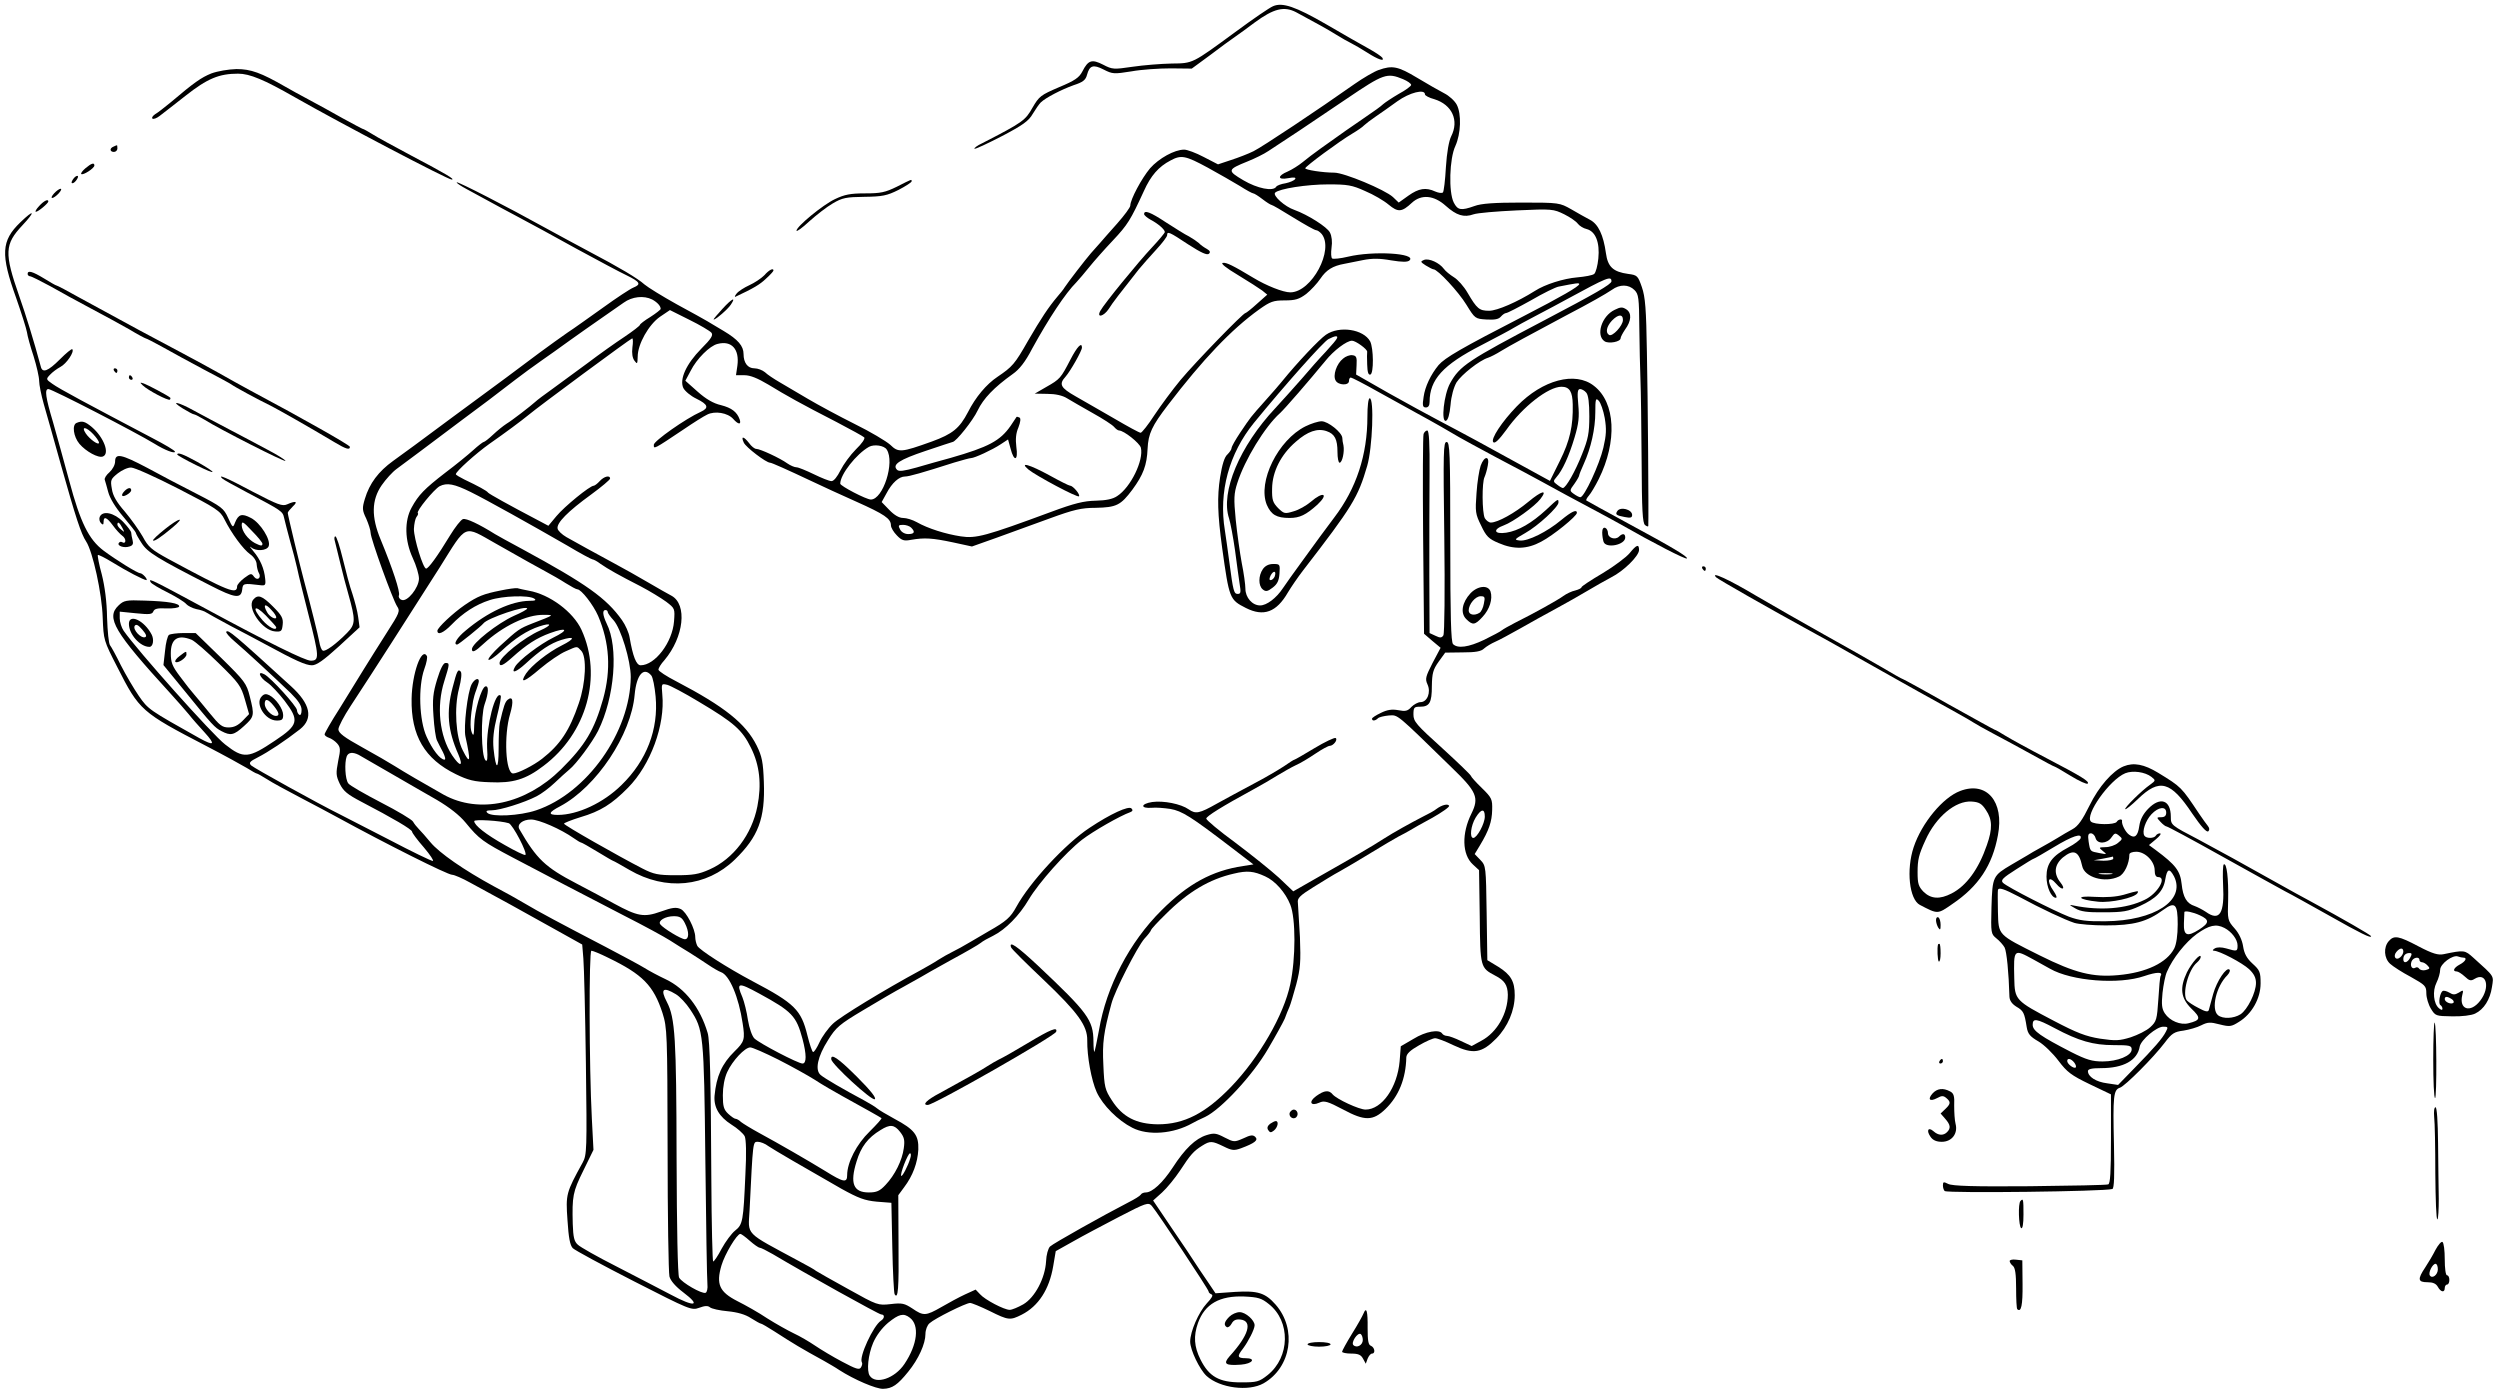 <?xml version="1.0" standalone="no"?>
<!DOCTYPE svg PUBLIC "-//W3C//DTD SVG 20010904//EN"
 "http://www.w3.org/TR/2001/REC-SVG-20010904/DTD/svg10.dtd">
<svg version="1.0" xmlns="http://www.w3.org/2000/svg"
 width="1086pt" height="605pt" viewBox="0 0 1086 605"
 preserveAspectRatio="xMidYMid meet">
<g transform="translate(0,605) scale(0.1,-0.1)"
fill="#000000" stroke="none">
<path d="M5530 6023 c-16 -7 -81 -51 -165 -113 -187 -137 -182 -135 -275 -136
-47 -1 -123 -7 -170 -14 -82 -12 -88 -12 -128 9 -49 25 -65 20 -90 -29 -14
-27 -32 -40 -102 -69 -79 -34 -86 -39 -115 -89 -31 -55 -41 -63 -218 -154 -22
-10 -37 -22 -34 -24 3 -3 56 22 118 54 92 48 118 67 135 97 12 20 28 43 35 50
22 21 90 56 143 75 40 13 52 22 58 45 11 41 27 46 72 23 39 -20 45 -20 121 -8
44 8 121 13 171 13 l91 -1 79 58 c43 33 93 69 109 80 17 12 55 39 85 62 83 61
128 72 180 45 82 -44 140 -76 175 -98 22 -14 51 -30 65 -37 14 -7 45 -25 70
-41 45 -29 76 -40 65 -22 -3 5 -29 23 -58 39 -28 15 -113 64 -187 107 -132 76
-189 96 -230 78z"/>
<path d="M5989 5746 c-20 -7 -68 -35 -105 -61 -157 -111 -402 -274 -439 -292
-22 -11 -66 -28 -97 -38 l-57 -19 -62 32 c-34 18 -72 32 -85 32 -42 0 -110
-38 -148 -81 -37 -44 -86 -136 -86 -162 0 -8 -26 -43 -57 -78 -31 -35 -65 -73
-74 -84 -10 -11 -28 -31 -40 -45 -25 -29 -99 -125 -114 -148 -5 -9 -20 -27
-32 -41 -38 -45 -70 -93 -127 -191 -58 -102 -68 -113 -133 -157 -48 -32 -95
-88 -128 -153 -37 -71 -67 -95 -157 -128 -134 -48 -145 -49 -181 -14 -18 16
-87 57 -154 90 -68 34 -159 83 -203 109 -44 26 -100 59 -124 73 -24 14 -53 33
-63 43 -11 9 -31 17 -46 17 -29 0 -47 24 -47 62 0 35 -24 63 -86 100 -31 18
-63 38 -72 43 -10 6 -69 39 -132 73 -63 35 -126 74 -140 86 -30 27 -109 74
-244 145 -54 29 -138 74 -185 100 -164 91 -382 203 -387 199 -2 -3 18 -16 44
-30 26 -14 67 -36 92 -50 25 -14 83 -45 130 -70 47 -25 162 -87 255 -139 94
-51 191 -103 217 -115 59 -29 64 -39 30 -53 -15 -6 -74 -45 -132 -87 -58 -41
-127 -91 -155 -109 -27 -19 -82 -58 -121 -87 -79 -60 -185 -138 -378 -280 -72
-53 -147 -109 -166 -123 -19 -14 -61 -44 -92 -67 -64 -46 -103 -98 -123 -165
-12 -40 -12 -49 6 -86 10 -23 19 -51 19 -62 0 -25 96 -290 115 -319 14 -20 10
-29 -44 -113 -32 -50 -77 -122 -100 -159 -23 -38 -71 -115 -106 -172 -36 -56
-65 -107 -65 -112 0 -5 8 -11 19 -15 10 -3 26 -14 35 -24 15 -17 16 -26 5 -77
-10 -53 -10 -63 7 -99 16 -32 33 -46 94 -78 136 -71 220 -120 220 -130 0 -5
23 -36 51 -68 28 -33 45 -59 39 -59 -7 0 -92 41 -189 92 -97 50 -194 100 -216
111 -93 46 -371 200 -384 212 -11 11 -7 17 29 35 45 23 119 72 183 122 59 47
46 110 -40 188 -251 229 -271 245 -280 236 -4 -3 13 -23 38 -44 47 -40 165
-149 242 -223 33 -33 47 -54 47 -73 0 -16 -4 -25 -10 -21 -5 3 -10 13 -10 20
0 16 -113 141 -142 156 -32 17 -21 -14 13 -36 17 -11 50 -47 75 -79 65 -86 61
-105 -41 -173 -116 -78 -137 -80 -217 -17 -55 42 -383 410 -441 494 -9 13 -17
38 -17 54 l0 29 70 -7 c59 -6 71 -5 76 8 5 12 19 15 58 13 28 -1 52 3 54 8 4
14 -48 23 -150 26 -80 3 -90 1 -113 -21 -56 -53 -20 -114 225 -382 30 -33 66
-74 80 -91 14 -18 45 -53 69 -79 48 -53 42 -60 -22 -25 -221 124 -223 125
-264 184 -22 32 -57 92 -78 133 -20 41 -42 81 -47 87 -6 7 -11 61 -13 120 -1
70 -10 136 -23 188 -12 43 -19 81 -17 84 3 2 31 -12 62 -31 63 -39 138 -78
149 -78 3 0 1 7 -6 15 -7 8 -16 15 -21 15 -12 0 -104 57 -159 98 -65 49 -101
123 -149 302 -23 85 -55 201 -71 257 -32 107 -37 143 -20 143 16 0 380 -188
462 -238 43 -27 88 -44 88 -34 0 5 -44 31 -98 59 -281 148 -405 214 -435 236
-27 19 -28 20 -10 39 10 11 30 26 45 34 27 14 62 66 52 77 -3 3 -27 -17 -54
-44 -52 -52 -76 -61 -83 -31 -29 108 -65 225 -94 307 -65 186 -63 224 14 306
59 63 52 72 -9 13 -83 -80 -86 -139 -18 -328 23 -66 44 -132 47 -149 2 -16 15
-63 29 -105 13 -42 24 -90 24 -107 0 -16 9 -61 20 -100 11 -38 45 -158 75
-266 64 -227 87 -298 109 -331 29 -44 69 -227 72 -331 4 -98 4 -99 64 -216 95
-187 104 -195 385 -341 77 -40 157 -84 177 -96 21 -13 40 -24 43 -24 3 0 23
-11 45 -25 21 -14 88 -50 147 -81 59 -31 131 -69 158 -84 210 -115 479 -250
499 -250 9 0 44 -15 78 -34 109 -59 239 -130 365 -201 l122 -68 5 -61 c3 -34
8 -239 11 -456 5 -376 4 -397 -14 -430 -72 -131 -74 -137 -66 -250 5 -78 11
-109 23 -122 9 -9 129 -74 266 -144 243 -124 250 -127 283 -115 24 9 38 10 47
2 7 -6 42 -14 77 -17 42 -4 77 -14 101 -30 21 -13 40 -24 44 -24 3 0 29 -15
57 -33 87 -56 115 -73 217 -129 19 -11 49 -28 65 -39 65 -42 161 -83 191 -82
40 1 63 17 109 74 45 55 75 122 75 164 0 18 8 39 18 47 23 21 158 88 176 88 7
0 46 -16 85 -35 82 -41 89 -41 139 -16 73 37 120 110 137 211 l11 65 75 42
c40 23 131 71 200 107 118 61 127 64 142 48 23 -26 247 -363 247 -372 0 -5 6
-10 13 -13 8 -3 1 -16 -21 -39 -35 -38 -72 -122 -72 -166 0 -36 41 -121 71
-149 58 -53 183 -69 248 -32 120 69 146 235 52 342 -45 51 -77 61 -176 55
l-85 -6 -37 55 c-21 31 -45 66 -53 79 -8 13 -52 79 -98 146 l-83 123 39 35
c21 19 56 62 78 95 45 69 59 85 96 108 35 22 43 21 93 -3 36 -18 46 -19 76 -8
59 22 76 35 62 49 -10 10 -21 9 -52 -6 -39 -17 -41 -17 -82 4 -36 19 -46 20
-78 10 -48 -15 -94 -59 -147 -141 -44 -67 -89 -108 -117 -108 -9 0 -19 -4 -22
-10 -3 -5 -27 -20 -53 -33 -105 -54 -328 -179 -341 -192 -8 -8 -16 -36 -17
-64 -4 -73 -48 -157 -99 -187 -23 -13 -49 -24 -59 -24 -24 0 -108 44 -129 68
l-19 20 -46 -21 c-26 -12 -72 -37 -103 -55 -68 -39 -78 -39 -126 -6 -34 22
-44 25 -94 19 -55 -6 -57 -6 -184 65 -71 39 -134 75 -140 79 -5 5 -39 24 -75
43 -239 129 -220 109 -214 221 15 304 14 297 36 297 11 0 32 -8 46 -19 27 -18
147 -88 317 -185 74 -41 101 -51 153 -56 l64 -5 4 -193 c2 -107 7 -199 10
-204 15 -25 19 23 17 220 l-1 210 25 34 c38 50 59 107 62 164 2 63 -16 87
-104 134 -33 18 -67 38 -75 45 -8 7 -33 22 -55 34 -90 48 -174 97 -190 111
-26 21 -14 80 32 152 34 55 49 68 153 130 63 38 142 84 174 101 32 18 66 37
75 42 9 6 68 39 131 74 63 34 122 68 130 75 8 7 33 21 54 31 54 27 114 88 155
158 43 72 159 203 231 259 48 37 165 104 210 120 10 4 12 9 5 16 -12 13 -92
-24 -182 -84 -105 -69 -260 -237 -318 -343 -25 -46 -44 -63 -120 -106 -11 -7
-45 -26 -75 -44 -30 -18 -68 -39 -85 -47 -16 -8 -43 -23 -60 -34 -16 -11 -50
-30 -75 -44 -159 -86 -351 -203 -382 -233 -21 -20 -47 -56 -58 -80 -11 -24
-23 -43 -28 -43 -4 0 -15 33 -25 73 -27 110 -55 138 -237 234 -113 60 -231
136 -241 154 -5 10 -9 27 -9 38 0 36 -39 111 -63 122 -20 9 -37 7 -87 -11 -73
-26 -100 -21 -203 35 -34 19 -108 58 -163 87 -136 71 -173 106 -248 236 -12
21 14 42 51 42 34 0 130 -42 185 -81 14 -10 29 -19 32 -19 3 0 35 -18 71 -40
36 -22 67 -40 69 -40 2 0 34 -18 70 -39 158 -92 334 -75 458 45 102 99 132
178 126 337 -3 86 -8 111 -31 158 -48 96 -139 169 -349 279 -43 22 -78 45 -78
51 0 6 11 25 26 41 85 101 100 242 31 280 -14 7 -59 33 -102 58 -42 25 -107
61 -144 81 -85 46 -167 91 -211 116 -19 11 -37 28 -38 37 -5 24 44 74 146 148
45 33 82 64 82 69 0 16 -26 10 -45 -11 -10 -11 -22 -20 -26 -20 -17 0 -128
-91 -162 -132 l-35 -42 -49 26 c-122 64 -208 112 -213 118 -5 8 -44 29 -103
57 -20 10 -37 20 -37 23 0 12 87 90 146 132 69 48 140 101 168 124 45 38 446
334 452 334 4 0 4 -18 1 -39 -3 -26 0 -46 9 -58 12 -16 13 -15 14 18 0 54 48
139 97 173 l43 29 84 -42 c47 -23 90 -49 96 -56 9 -11 0 -26 -44 -70 -65 -66
-95 -132 -78 -170 7 -14 32 -35 57 -47 51 -25 56 -40 19 -57 -65 -29 -204
-127 -204 -143 0 -20 -3 -22 130 67 41 28 87 57 102 64 33 17 89 8 113 -19 22
-25 36 -26 28 -2 -12 33 -35 50 -81 62 -32 7 -65 26 -101 58 l-54 48 23 43
c26 52 83 109 117 117 61 16 96 -23 86 -95 l-6 -41 37 0 c25 0 57 -13 104 -41
77 -47 141 -83 297 -163 61 -32 114 -61 119 -66 5 -5 -10 -27 -36 -52 -24 -24
-54 -65 -67 -91 -14 -28 -29 -47 -39 -47 -10 0 -44 14 -77 30 -33 16 -67 30
-75 30 -9 0 -27 8 -40 17 -32 23 -118 63 -135 63 -7 0 -21 11 -31 25 -24 31
-37 32 -23 2 9 -20 97 -87 114 -87 7 0 74 -30 180 -80 44 -21 131 -61 194 -89
123 -55 151 -74 151 -103 0 -10 12 -30 26 -44 21 -22 31 -25 62 -19 58 10 91
8 181 -11 l83 -18 107 38 c58 21 162 59 231 84 104 38 137 46 200 46 90 2 108
11 159 79 47 64 63 106 66 178 3 65 19 99 88 189 153 200 276 329 397 416 48
34 61 39 110 39 47 0 63 5 94 28 20 16 48 46 62 67 25 37 53 55 104 64 14 3
50 10 80 16 40 8 73 8 123 -1 49 -8 72 -8 80 0 31 31 -158 42 -267 16 -33 -8
-64 -11 -69 -8 -5 3 -6 24 -3 47 4 25 1 51 -7 66 -12 24 -96 77 -154 98 -42
14 -96 63 -84 75 17 17 137 36 231 36 83 0 103 -3 160 -29 36 -15 82 -42 102
-59 41 -34 57 -33 101 8 41 38 96 33 147 -13 47 -42 79 -52 121 -37 17 6 101
13 188 17 153 7 159 6 206 -17 26 -13 52 -31 59 -41 7 -9 24 -20 38 -23 39
-10 58 -58 51 -128 -3 -31 -11 -61 -18 -67 -7 -6 -40 -12 -74 -15 -59 -5 -139
-30 -184 -59 -76 -48 -164 -86 -198 -86 -43 0 -53 8 -94 78 -16 28 -43 58 -60
68 -16 10 -36 26 -43 36 -19 26 -64 47 -86 39 -17 -7 -16 -9 7 -24 15 -9 30
-17 34 -17 18 0 109 -98 143 -154 37 -60 38 -61 87 -64 36 -2 53 1 63 13 7 8
17 15 22 15 6 0 54 25 108 55 53 31 108 58 121 60 76 15 89 17 89 11 0 -10
-78 -55 -239 -138 -276 -142 -344 -182 -372 -214 -34 -41 -59 -94 -65 -138 -6
-38 -4 -46 10 -46 10 0 16 8 16 24 0 97 58 161 224 246 65 34 128 67 140 75
11 7 57 32 101 55 44 23 104 55 133 71 173 94 192 102 192 77 0 -13 -74 -55
-289 -168 -335 -176 -370 -199 -412 -275 -27 -49 -40 -170 -18 -163 9 3 16 27
20 69 3 39 14 77 26 98 22 34 99 95 137 107 12 4 37 17 56 29 34 21 126 71
280 153 111 58 172 93 202 113 34 25 73 24 98 -1 18 -18 20 -34 21 -162 1 -79
3 -181 5 -228 2 -47 4 -205 5 -352 1 -215 4 -270 15 -279 8 -6 14 -8 14 -3 2
45 -2 569 -6 752 -3 190 -7 242 -22 285 -17 49 -20 52 -59 57 -66 9 -89 31
-97 90 -11 79 -33 126 -69 145 -18 9 -54 30 -82 46 -50 28 -51 29 -215 29
-119 0 -176 -4 -205 -15 -59 -21 -73 -18 -90 15 -23 45 -19 191 7 246 24 53
27 139 6 179 -9 17 -33 39 -55 50 -21 11 -74 41 -117 67 -83 50 -108 55 -167
34z m106 -40 c19 -8 35 -19 35 -25 0 -5 -24 -23 -54 -39 -29 -17 -59 -37 -67
-44 -13 -12 -34 -27 -94 -68 -24 -16 -99 -68 -178 -125 -27 -19 -62 -46 -79
-60 -17 -14 -46 -32 -64 -40 -46 -19 -45 -38 2 -29 26 5 35 3 30 -4 -4 -6 -22
-14 -41 -18 -20 -3 -38 -10 -41 -15 -13 -22 -82 -8 -143 28 -71 42 -70 46 19
82 30 12 71 32 90 45 19 13 80 53 135 89 55 37 147 99 205 138 161 109 175
114 245 85z m95 -66 c0 -5 18 -15 41 -21 77 -24 108 -92 73 -161 -10 -20 -19
-71 -23 -134 -3 -56 -9 -106 -13 -110 -5 -4 -19 -2 -33 4 -41 19 -72 14 -117
-18 l-42 -30 -25 24 c-35 32 -212 106 -255 106 -49 0 -126 12 -126 19 0 8 149
118 205 151 22 13 45 29 50 35 6 6 28 23 50 38 22 15 65 45 95 67 53 38 120
55 120 30z m-944 -318 c49 -27 112 -63 140 -80 28 -18 54 -32 58 -32 4 0 22
-11 40 -25 18 -14 36 -25 39 -25 4 0 47 -25 95 -55 49 -30 93 -55 99 -55 6 0
16 -7 24 -16 56 -68 -43 -254 -136 -254 -31 0 -104 29 -160 63 -88 53 -118 68
-133 65 -11 -2 14 -22 66 -53 46 -28 93 -58 105 -67 l22 -18 -45 -40 c-24 -22
-47 -40 -50 -40 -10 0 -215 -211 -282 -291 -34 -41 -85 -110 -113 -152 -27
-42 -55 -77 -60 -77 -6 0 -57 28 -115 62 -58 33 -133 77 -167 96 -67 38 -74
53 -44 86 21 24 71 112 71 126 0 26 -21 4 -50 -52 -42 -81 -45 -85 -105 -119
l-50 -29 55 -1 c35 0 66 -7 85 -19 17 -10 66 -39 111 -64 45 -25 87 -52 94
-61 7 -8 16 -15 21 -15 21 0 90 -55 95 -75 13 -54 -44 -172 -103 -210 -19 -13
-48 -19 -93 -20 -51 -1 -93 -11 -195 -49 -284 -105 -325 -116 -391 -106 -66
10 -143 34 -192 62 -18 10 -44 18 -59 18 -17 0 -38 12 -60 35 l-33 34 21 38
c24 46 55 73 80 73 18 0 74 16 215 61 34 10 66 19 72 19 15 0 93 36 129 60
l32 21 11 -40 c15 -59 34 -53 25 8 -4 33 -2 59 9 84 9 24 11 39 5 43 -6 3 -11
4 -13 3 -1 -2 -13 -20 -26 -39 -45 -65 -96 -92 -260 -139 -41 -11 -108 -30
-149 -42 -54 -15 -76 -18 -84 -10 -23 23 10 44 123 82 63 21 116 39 118 39 15
1 89 94 109 137 25 52 71 100 152 158 29 20 55 53 85 111 72 131 144 240 192
288 11 12 36 41 56 66 20 25 66 77 102 115 65 69 77 89 135 215 30 67 64 106
116 133 46 25 65 21 161 -31z m-2413 -573 c22 -12 37 -28 37 -41 0 -3 -20 -19
-45 -35 -25 -15 -45 -31 -45 -34 0 -4 -30 -27 -67 -52 -38 -25 -110 -76 -160
-114 -51 -37 -120 -88 -154 -113 -34 -24 -67 -49 -73 -55 -21 -19 -101 -81
-126 -96 -14 -9 -40 -30 -59 -48 -18 -17 -36 -31 -40 -31 -3 0 -24 -16 -46
-36 -22 -20 -76 -64 -120 -97 -92 -71 -117 -97 -147 -152 -32 -58 -30 -143 5
-219 15 -32 27 -72 27 -90 -1 -40 -51 -102 -75 -92 -10 3 -15 13 -12 20 6 15
-27 115 -79 241 -42 100 -40 173 4 237 18 26 47 58 65 71 29 21 149 111 286
214 31 23 82 61 114 85 32 24 83 63 115 88 31 24 82 61 112 82 30 21 87 61
125 89 39 28 99 70 135 95 36 25 80 56 99 69 37 27 88 32 124 14z m1019 -652
c36 -55 -16 -217 -69 -217 -20 0 -133 59 -133 69 0 40 70 129 125 160 22 12
66 6 77 -12z m-1806 -185 c65 -32 264 -143 420 -233 55 -33 104 -59 108 -59 4
0 20 -8 34 -19 33 -23 81 -50 175 -98 40 -21 89 -51 111 -67 38 -29 38 -30 34
-85 -7 -92 -83 -191 -145 -191 -19 0 -34 39 -48 121 -3 20 -18 54 -33 75 -68
96 -156 158 -432 308 -58 31 -112 61 -120 66 -67 42 -125 70 -139 65 -9 -3
-34 -35 -56 -71 -55 -91 -94 -144 -104 -144 -13 0 -53 130 -53 172 1 22 6 45
11 52 6 7 9 15 6 17 -8 8 70 103 95 117 32 16 63 10 136 -26z m1912 -154 c19
-19 14 -28 -13 -28 -14 0 -29 8 -35 20 -9 17 -8 20 13 20 12 0 28 -5 35 -12z
m-1803 -70 c127 -72 166 -94 216 -121 24 -13 63 -35 86 -50 24 -15 46 -27 51
-27 17 0 69 -67 90 -115 50 -117 57 -234 22 -361 -38 -135 -78 -202 -183 -306
-154 -152 -356 -195 -510 -110 -92 52 -171 98 -212 124 -22 14 -86 51 -142 82
-78 43 -103 62 -103 78 0 11 24 57 53 101 109 166 243 376 387 602 121 193
101 184 245 103z m485 -297 c0 -4 11 -20 25 -35 32 -35 75 -176 75 -247 -2
-239 -190 -505 -411 -579 -71 -24 -193 -30 -212 -11 -8 8 -3 11 19 11 35 0
141 33 195 61 20 10 55 36 78 58 23 22 52 48 64 58 30 24 99 117 125 168 72
145 90 363 37 467 -17 36 -19 58 -5 58 6 0 10 -4 10 -9z m189 -275 c7 -8 15
-49 19 -92 13 -142 -39 -278 -148 -384 -79 -78 -191 -130 -277 -130 -44 0 -41
11 11 38 157 84 308 310 323 485 8 86 39 122 72 83z m206 -114 c155 -92 189
-123 227 -200 38 -76 47 -159 28 -255 -24 -122 -104 -228 -208 -274 -47 -21
-72 -25 -146 -25 -77 0 -96 4 -145 29 -103 53 -341 188 -341 195 0 3 32 16 71
28 88 26 137 57 207 128 98 99 162 273 149 405 -4 48 -4 48 22 42 14 -4 75
-36 136 -73z m-1477 -231 c9 -5 71 -41 137 -79 66 -38 157 -91 203 -117 54
-32 98 -66 125 -99 58 -71 75 -83 206 -152 64 -33 163 -86 221 -116 58 -30
175 -91 260 -135 85 -43 175 -92 200 -108 25 -16 63 -40 85 -53 22 -14 58 -37
80 -52 22 -15 48 -30 57 -33 37 -13 77 -108 94 -222 11 -70 8 -80 -35 -122
-55 -54 -79 -108 -87 -193 -4 -50 20 -91 73 -125 26 -16 52 -39 58 -51 6 -13
8 -73 3 -165 -9 -204 -11 -218 -45 -245 -15 -12 -41 -47 -58 -78 -16 -31 -33
-56 -37 -56 -3 0 -7 161 -8 358 -2 422 -6 604 -16 635 -33 111 -98 193 -182
233 -32 15 -73 37 -92 49 -19 12 -96 53 -170 92 -196 102 -288 151 -350 188
-30 18 -91 52 -135 75 -129 70 -237 145 -275 191 -19 23 -42 49 -51 58 -9 9
-20 23 -25 32 -5 9 -67 46 -139 83 -71 37 -136 74 -142 83 -14 18 -17 90 -7
117 7 18 26 20 52 7z m652 -297 c17 -5 83 -131 72 -138 -4 -2 -44 17 -89 43
-82 46 -133 86 -133 104 0 9 114 2 150 -9z m765 -434 c19 -37 19 -70 0 -70
-16 0 -95 48 -107 65 -11 15 22 35 59 35 26 0 36 -6 48 -30z m-334 -150 c151
-73 198 -121 237 -241 20 -64 21 -84 22 -590 0 -288 4 -537 8 -554 5 -19 27
-44 60 -69 80 -60 50 -66 -54 -10 -49 26 -156 81 -237 123 -81 41 -157 84
-167 94 -16 14 -20 33 -22 90 -3 121 0 139 46 232 l44 90 -7 135 c-12 228 -13
730 -2 730 6 0 38 -13 72 -30z m657 -156 c143 -78 161 -97 188 -197 18 -68 18
-107 0 -107 -19 0 -186 87 -209 109 -10 10 -22 44 -28 80 -5 35 -16 79 -24 99
-28 65 -19 66 73 16z m-362 -3 c17 -10 45 -40 62 -66 58 -88 60 -103 66 -655
3 -278 7 -520 9 -539 2 -18 -2 -35 -8 -37 -16 -6 -103 44 -115 66 -6 12 -10
213 -11 521 -1 518 -6 607 -42 676 -30 57 -17 68 39 34z m445 -284 c57 -29
129 -69 159 -88 30 -20 84 -51 120 -71 89 -49 164 -91 169 -95 3 -2 -21 -28
-51 -58 -57 -55 -98 -135 -98 -190 0 -34 -15 -32 -95 18 -77 47 -198 117 -290
167 -33 18 -67 39 -76 46 -8 8 -19 14 -24 14 -5 0 -19 10 -32 22 -19 18 -23
32 -23 80 0 37 7 75 19 101 23 50 77 107 100 107 10 0 64 -24 122 -53z m529
-314 c18 -23 21 -36 16 -71 -7 -53 -39 -117 -79 -159 -25 -27 -39 -33 -73 -33
-67 0 -83 39 -53 135 19 63 49 103 104 136 41 26 60 24 85 -8z m44 -115 c-9
-32 -35 -81 -39 -76 -7 6 29 98 38 98 5 0 5 -10 1 -22z m-697 -358 c18 -16 38
-30 43 -30 5 0 31 -13 57 -28 141 -84 461 -262 471 -262 16 0 15 -17 -1 -27
-33 -21 -97 -159 -83 -181 3 -4 1 -14 -4 -22 -7 -12 -22 -7 -82 25 -40 21 -93
53 -118 70 -25 17 -66 41 -92 53 -25 12 -77 41 -115 65 -37 25 -96 58 -130 75
-78 40 -93 73 -69 155 14 48 67 137 82 137 4 0 22 -13 41 -30z m2255 -275 c95
-75 92 -230 -5 -308 -38 -30 -47 -32 -117 -32 -94 0 -138 25 -175 99 -28 56
-31 102 -11 159 30 83 94 119 201 115 60 -3 75 -7 107 -33z m-1560 -59 c43
-32 34 -116 -23 -201 -42 -63 -125 -91 -151 -51 -14 21 -7 91 15 143 14 32 38
64 65 87 47 38 67 43 94 22z"/>
<path d="M4970 5120 c0 -5 13 -16 29 -25 31 -16 61 -42 61 -53 0 -4 -25 -34
-55 -66 -62 -66 -208 -245 -225 -276 -18 -33 15 -25 37 9 16 26 48 67 130 171
16 19 49 57 76 86 26 28 47 56 47 62 0 19 9 15 92 -40 56 -36 82 -48 90 -40 7
7 4 13 -10 21 -11 6 -27 17 -34 25 -8 7 -27 20 -43 29 -17 8 -61 36 -100 61
-68 45 -95 55 -95 36z"/>
<path d="M4468 4010 c33 -27 213 -123 219 -116 7 7 -26 46 -38 46 -5 0 -45 20
-90 45 -86 47 -134 61 -91 25z"/>
<path d="M2175 3485 c-75 -15 -100 -25 -156 -63 -51 -35 -119 -99 -119 -112 0
-21 27 -9 61 26 49 51 106 88 166 107 57 19 169 22 193 7 11 -7 6 -10 -20 -10
-78 -1 -182 -49 -277 -129 -37 -30 -56 -61 -37 -61 6 0 105 80 114 92 17 23
190 81 190 64 0 -3 -26 -18 -57 -31 -71 -32 -183 -120 -183 -145 0 -17 14 -11
50 23 84 77 188 128 263 126 46 0 46 0 -50 -37 -58 -23 -62 -26 -142 -99 -30
-28 -53 -55 -49 -59 4 -4 29 13 56 38 58 55 113 90 165 107 55 18 57 6 3 -18
-69 -30 -176 -116 -176 -141 0 -18 16 -11 56 25 61 55 106 84 164 105 74 27
83 14 13 -20 -57 -28 -150 -98 -166 -127 -18 -31 4 -24 45 13 66 61 109 89
156 104 61 19 62 6 2 -24 -60 -30 -131 -87 -155 -122 -29 -45 -8 -38 61 21 38
32 88 66 112 76 52 23 47 23 66 3 26 -25 21 -141 -10 -230 -40 -118 -81 -179
-159 -240 -37 -29 -106 -64 -126 -64 -33 0 -41 165 -13 259 16 55 12 80 -11
61 -11 -10 -17 -26 -34 -100 -3 -14 -5 -64 -5 -113 0 -95 -12 -95 -22 0 -4 42
0 81 15 142 12 46 19 87 16 89 -23 24 -63 -133 -59 -227 3 -47 1 -62 -7 -54
-19 19 -21 194 -4 243 18 51 19 83 3 78 -17 -6 -47 -107 -48 -168 -1 -45 -3
-51 -11 -31 -8 20 -6 65 6 136 2 11 8 33 14 48 6 16 11 33 11 38 0 17 -19 9
-31 -13 -18 -33 -36 -188 -27 -228 24 -109 21 -125 -12 -59 -30 58 -38 185
-16 268 10 39 13 68 7 74 -12 12 -16 3 -35 -70 -28 -106 -21 -186 25 -290 23
-54 8 -56 -27 -4 -55 84 -69 212 -34 322 24 77 24 79 5 79 -9 0 -22 -25 -36
-71 -18 -59 -21 -87 -16 -159 3 -49 10 -96 15 -106 5 -11 17 -34 26 -51 9 -18
13 -33 7 -33 -19 0 -53 44 -78 100 -32 70 -37 217 -10 293 10 27 15 53 11 58
-23 38 -64 -77 -66 -186 -3 -161 57 -262 192 -328 53 -26 80 -33 147 -35 101
-5 157 12 234 71 188 141 257 390 165 591 -36 78 -138 154 -229 170 -21 4 -44
9 -50 11 -7 1 -39 -3 -72 -10z"/>
<path d="M5340 330 c-22 -22 -25 -36 -11 -45 6 -3 15 4 21 15 8 15 19 20 38
18 55 -6 37 -68 -47 -160 -29 -33 -18 -41 50 -36 50 4 67 28 20 28 -36 0 -38
8 -12 41 24 32 51 85 51 102 0 22 -39 57 -65 57 -14 0 -34 -9 -45 -20z"/>
<path d="M918 5731 c-44 -18 -73 -38 -177 -126 -27 -22 -56 -45 -67 -51 -10
-7 -16 -15 -12 -19 4 -4 18 1 31 11 14 11 65 50 113 88 95 75 146 96 228 96
51 0 113 -26 246 -102 198 -113 665 -358 682 -358 17 0 -22 23 -177 105 -71
38 -147 79 -167 92 -21 13 -39 23 -42 23 -2 0 -41 21 -87 46 -46 26 -113 63
-149 82 -36 19 -81 44 -100 55 -106 61 -150 77 -213 77 -35 -1 -82 -9 -109
-19z"/>
<path d="M493 5413 c-18 -7 -16 -23 2 -23 8 0 15 7 15 15 0 8 -1 15 -2 14 -2
0 -9 -3 -15 -6z"/>
<path d="M371 5319 c-13 -11 -21 -22 -18 -25 7 -7 57 25 57 37 0 14 -13 10
-39 -12z"/>
<path d="M320 5275 c-7 -9 -11 -18 -8 -20 3 -3 11 1 18 10 7 9 11 18 8 20 -3
3 -11 -1 -18 -10z"/>
<path d="M3896 5239 c-51 -25 -71 -29 -138 -29 -64 0 -89 -5 -131 -25 -53 -25
-167 -119 -167 -137 0 -6 25 12 55 40 30 27 76 63 102 78 42 25 59 28 138 29
78 1 98 5 148 30 31 16 57 33 57 37 0 10 5 12 -64 -23z"/>
<path d="M235 5210 c-10 -11 -14 -20 -8 -20 5 0 18 9 28 20 10 11 14 20 8 20
-5 0 -18 -9 -28 -20z"/>
<path d="M170 5155 c-13 -14 -19 -25 -14 -25 10 0 54 37 54 45 0 12 -19 3 -40
-20z"/>
<path d="M3320 4854 c-14 -14 -43 -33 -65 -43 -22 -10 -47 -26 -55 -36 -8 -10
-10 -16 -5 -14 79 37 106 53 133 79 18 16 32 32 32 35 0 12 -19 3 -40 -21z"/>
<path d="M120 4860 c0 -5 5 -10 10 -10 6 0 45 -20 88 -43 42 -24 122 -68 177
-97 55 -29 130 -70 167 -91 36 -22 69 -39 71 -39 3 0 36 -17 74 -38 37 -21
118 -65 178 -97 61 -32 115 -61 120 -65 13 -10 118 -67 170 -92 37 -19 166
-92 278 -159 50 -30 67 -35 67 -20 0 7 -197 119 -435 246 -38 21 -99 54 -135
75 -36 20 -114 63 -175 95 -132 70 -181 96 -428 231 -53 30 -99 54 -102 54 -3
0 -27 14 -53 30 -51 31 -72 37 -72 20z"/>
<path d="M3138 4708 c-21 -23 -38 -43 -38 -45 0 -9 62 43 75 64 24 36 4 26
-37 -19z"/>
<path d="M7014 4704 c-57 -27 -83 -112 -43 -137 18 -11 69 -2 69 14 0 5 9 22
19 37 28 38 30 72 6 88 -17 11 -25 11 -51 -2z m36 -44 c0 -25 -46 -74 -60 -65
-17 10 -11 37 12 62 27 28 48 30 48 3z"/>
<path d="M5760 4596 c-29 -20 -123 -119 -192 -204 -10 -12 -42 -50 -73 -84
-65 -73 -60 -67 -108 -138 -20 -30 -37 -60 -37 -66 0 -6 -8 -18 -18 -28 -13
-11 -23 -44 -32 -100 -13 -84 -11 -160 9 -306 31 -221 32 -225 103 -261 77
-39 133 -19 183 68 15 25 44 67 64 93 217 281 240 319 280 456 23 78 31 294
11 294 -6 0 -10 -33 -10 -80 0 -166 -48 -312 -144 -438 -22 -30 -50 -67 -61
-82 -11 -15 -47 -65 -80 -110 -33 -45 -70 -97 -82 -115 -29 -44 -71 -75 -99
-75 -34 0 -64 34 -64 73 0 17 -7 68 -16 112 -8 44 -20 128 -26 187 -9 92 -8
114 7 160 32 101 120 245 185 303 21 19 124 138 198 228 35 44 92 87 115 87
16 0 67 -37 66 -48 -1 -4 -1 -29 0 -55 1 -34 5 -47 14 -44 15 5 14 114 -1 144
-29 53 -134 69 -192 29z m48 -15 c-1 -5 -23 -31 -48 -58 -25 -26 -72 -79 -105
-118 -33 -38 -85 -95 -115 -128 -155 -165 -239 -365 -201 -479 6 -19 18 -82
26 -139 7 -57 17 -123 20 -146 6 -35 5 -43 -8 -43 -17 0 -20 11 -37 140 -6 47
-15 108 -19 135 -28 168 18 335 126 468 134 164 303 354 324 364 29 15 42 16
37 4z"/>
<path d="M5834 4492 c-28 -22 -45 -73 -32 -95 11 -21 58 -23 58 -2 0 8 3 15 8
15 4 0 57 -27 117 -61 61 -34 137 -76 170 -94 63 -34 159 -89 185 -105 8 -5
80 -44 160 -87 80 -42 168 -89 195 -104 83 -46 136 -74 220 -119 44 -23 98
-53 120 -65 149 -85 287 -156 293 -151 6 7 -64 49 -257 153 -97 53 -178 97
-180 99 -2 2 3 12 11 21 9 10 28 42 43 72 81 163 73 333 -21 405 -81 64 -223
26 -334 -88 -66 -68 -116 -144 -103 -157 7 -7 25 11 56 53 71 101 183 188 240
188 35 0 48 -21 49 -77 2 -92 -12 -157 -56 -245 l-43 -87 -124 68 c-139 77
-259 142 -364 197 -38 20 -134 72 -212 116 l-142 81 2 41 c2 34 -1 41 -18 43
-11 2 -30 -5 -41 -15z m1057 -148 c9 -11 13 -45 13 -102 0 -74 -5 -99 -32
-166 -29 -74 -70 -146 -83 -146 -3 0 -14 6 -24 14 -18 13 -19 16 -4 33 26 29
55 92 79 173 18 60 21 89 16 143 -5 53 -3 67 8 67 7 0 20 -7 27 -16z m80 -110
c8 -48 7 -73 -6 -129 -17 -73 -83 -215 -100 -215 -5 0 -18 7 -29 15 -18 13
-18 15 3 43 12 17 21 33 21 37 0 3 9 26 20 50 31 68 50 153 50 224 0 58 2 64
15 50 8 -8 20 -42 26 -75z"/>
<path d="M495 4440 c3 -5 8 -10 11 -10 2 0 4 5 4 10 0 6 -5 10 -11 10 -5 0 -7
-4 -4 -10z"/>
<path d="M560 4410 c0 -5 5 -10 11 -10 5 0 7 5 4 10 -3 6 -8 10 -11 10 -2 0
-4 -4 -4 -10z"/>
<path d="M620 4376 c23 -22 111 -68 118 -62 3 3 3 7 1 9 -12 10 -97 55 -114
61 -18 6 -18 5 -5 -8z"/>
<path d="M795 4275 c22 -13 43 -25 48 -25 4 0 24 -11 45 -23 63 -40 352 -187
352 -179 0 4 -35 26 -77 48 -43 23 -118 63 -168 89 -49 26 -118 62 -152 81
-70 39 -108 46 -48 9z"/>
<path d="M333 4213 c-21 -8 -14 -60 12 -91 28 -33 82 -63 102 -55 31 12 4 83
-47 127 -31 26 -43 29 -67 19z m72 -49 c14 -15 25 -31 25 -37 0 -14 -41 15
-58 41 -21 32 3 28 33 -4z"/>
<path d="M5671 4198 c-119 -59 -209 -241 -168 -341 19 -43 42 -57 99 -57 44 0
71 13 121 58 51 48 25 59 -29 12 -19 -16 -52 -35 -74 -41 -39 -12 -42 -11 -68
14 -23 24 -27 35 -26 85 1 73 38 147 103 203 51 45 94 60 134 46 35 -12 47
-35 47 -91 0 -25 4 -46 9 -46 12 0 22 48 17 75 -3 11 -5 26 -5 33 -2 24 -62
72 -90 72 -14 0 -46 -10 -70 -22z"/>
<path d="M6184 4165 c-3 -8 -4 -207 -2 -441 l4 -427 36 -31 36 -30 -35 -66
c-30 -59 -33 -69 -22 -93 16 -34 -1 -77 -30 -77 -11 0 -29 -10 -40 -21 -16
-18 -26 -20 -57 -14 -27 5 -48 2 -76 -12 -21 -10 -38 -21 -38 -25 0 -11 14
-10 26 2 5 5 26 10 47 12 41 2 27 14 274 -227 108 -104 119 -130 85 -199 -43
-86 -41 -178 6 -221 l27 -25 3 -202 c2 -221 3 -222 67 -256 41 -21 54 -41 55
-83 0 -81 -47 -164 -115 -200 l-42 -23 -47 22 c-25 12 -52 22 -60 22 -8 0 -18
5 -21 10 -12 20 -72 10 -125 -23 l-55 -32 -5 -65 c-10 -114 -77 -210 -148
-210 -28 0 -125 45 -143 66 -16 20 -36 18 -71 -7 -35 -25 -25 -46 13 -29 21
10 36 6 104 -30 93 -50 129 -50 183 2 58 56 89 132 91 225 1 15 16 30 55 52
29 17 61 31 70 31 10 0 46 -14 81 -31 85 -40 122 -34 185 30 50 51 80 122 80
188 0 60 -17 89 -71 123 l-48 29 -3 205 c-3 201 -3 205 -27 230 l-25 26 23 38
c39 65 52 103 53 154 1 46 -1 52 -45 95 -26 25 -47 49 -47 52 0 4 -56 58 -125
121 -113 102 -125 116 -125 146 0 31 3 34 28 34 42 0 52 17 52 90 1 55 5 71
29 105 l29 40 75 1 c56 0 81 4 94 17 10 9 32 22 48 29 17 7 66 34 109 58 43
25 113 63 155 86 42 23 103 57 136 77 33 20 80 46 104 59 54 27 121 93 121
119 0 27 -11 23 -41 -14 -14 -17 -67 -57 -117 -87 -51 -30 -92 -57 -92 -61 0
-4 -12 -10 -27 -14 -15 -3 -38 -14 -52 -24 -26 -19 -125 -74 -211 -117 -25
-13 -50 -27 -56 -32 -5 -5 -40 -23 -76 -41 -69 -33 -116 -39 -136 -19 -9 9
-12 122 -12 445 0 389 -2 433 -16 433 -14 0 -15 -40 -10 -413 3 -231 1 -419
-4 -427 -7 -11 -14 -12 -34 -2 l-26 12 -1 252 c0 139 0 337 1 441 1 129 -2
187 -10 187 -6 0 -13 -7 -16 -15z m266 -1662 c0 -31 -34 -93 -50 -93 -17 0
-11 53 10 88 24 39 40 41 40 5z"/>
<path d="M770 4075 c0 -2 36 -23 81 -45 94 -47 97 -38 5 14 -60 33 -86 43 -86
31z"/>
<path d="M500 4045 c0 -14 -11 -34 -24 -46 -14 -12 -23 -26 -21 -33 2 -6 9
-30 15 -53 7 -27 31 -67 65 -107 30 -36 55 -67 55 -70 0 -4 11 -24 25 -45 25
-40 67 -66 300 -185 105 -54 132 -58 137 -18 3 28 5 29 78 20 22 -3 25 0 22
27 -4 45 -22 86 -51 120 -14 17 -19 24 -11 18 21 -19 69 -16 77 4 11 27 -36
102 -77 123 -40 21 -54 16 -69 -20 -9 -24 -10 -24 -30 20 -19 42 -28 49 -137
105 -65 33 -162 84 -215 113 -112 59 -139 65 -139 27z m275 -118 c165 -85 182
-96 200 -133 30 -60 81 -130 112 -152 16 -11 28 -30 28 -44 1 -13 5 -29 9 -36
13 -21 -5 -37 -20 -18 -12 17 -14 16 -43 -5 -17 -13 -31 -29 -31 -36 0 -37
-36 -23 -299 119 -73 40 -87 52 -111 97 -16 28 -51 77 -78 109 -35 40 -52 69
-56 98 -7 39 -5 43 26 68 18 14 44 26 58 25 14 0 106 -41 205 -92z m365 -239
c0 -11 -7 -10 -33 3 -31 17 -56 51 -57 77 0 20 6 17 45 -25 25 -25 45 -50 45
-55z"/>
<path d="M542 3918 c-19 -19 -14 -30 8 -18 11 6 20 15 20 20 0 14 -14 12 -28
-2z"/>
<path d="M717 3752 c-31 -25 -55 -47 -52 -50 5 -5 35 15 85 57 57 48 30 43
-33 -7z"/>
<path d="M6432 4027 c-6 -17 -15 -71 -18 -119 -6 -81 -5 -91 20 -141 22 -47
33 -58 76 -76 67 -29 124 -27 185 6 52 27 155 111 155 125 0 17 -23 6 -68 -31
-61 -51 -145 -93 -180 -89 -26 3 -24 5 23 32 57 32 145 114 145 133 0 18 -1
18 -54 -32 -62 -57 -120 -91 -173 -99 -53 -8 -60 14 -10 32 39 14 135 83 159
115 32 42 6 36 -53 -13 -59 -49 -133 -90 -163 -90 -8 0 -20 9 -26 19 -12 24
-13 156 -1 179 4 9 11 32 14 50 9 43 -15 43 -31 -1z"/>
<path d="M966 3971 c5 -5 54 -32 109 -61 148 -78 153 -81 159 -109 3 -14 15
-60 26 -101 12 -41 25 -93 30 -115 8 -38 30 -127 50 -205 47 -183 48 -200 10
-200 -25 0 -185 79 -455 225 -243 131 -253 136 -240 115 4 -6 37 -26 74 -44
37 -19 73 -41 80 -50 7 -8 27 -18 44 -22 18 -3 37 -10 42 -14 6 -4 53 -30 105
-58 52 -27 122 -64 155 -82 127 -69 173 -90 200 -90 20 0 50 21 117 82 l90 83
-6 44 c-3 25 -15 70 -25 101 -11 30 -29 99 -42 153 -13 53 -27 97 -32 97 -5 0
-6 -10 -2 -22 3 -13 14 -57 24 -98 10 -41 25 -100 34 -130 32 -114 32 -131 -5
-169 -48 -49 -96 -84 -106 -77 -6 3 -12 20 -15 38 -5 28 -35 149 -67 268 -16
59 -70 283 -70 292 0 4 10 16 22 28 24 22 13 26 -25 9 -20 -9 -40 -2 -149 55
-116 62 -155 78 -132 57z"/>
<path d="M7025 3829 c-9 -14 -4 -18 33 -25 25 -5 32 -3 32 9 0 24 -52 38 -65
16z"/>
<path d="M433 3804 c-3 -8 -1 -20 6 -27 8 -8 11 -7 11 6 0 26 14 20 40 -15 13
-18 32 -39 42 -46 18 -13 16 -38 -2 -27 -5 3 -11 1 -14 -4 -8 -12 23 -23 46
-15 15 4 18 12 14 27 -3 12 -6 27 -6 33 0 6 -16 27 -35 47 -39 40 -90 51 -102
21z m98 -46 c11 -21 11 -22 -4 -9 -10 7 -17 17 -17 22 0 15 9 10 21 -13z"/>
<path d="M6960 3737 c0 -14 3 -32 6 -41 11 -30 94 -13 94 19 0 18 -12 19 -27
4 -16 -16 -48 -6 -48 15 0 11 -6 21 -12 23 -8 3 -13 -5 -13 -20z"/>
<path d="M5486 3578 c-20 -29 -20 -72 -1 -88 13 -11 21 -10 43 7 20 15 28 30
30 61 3 41 2 42 -27 42 -20 0 -35 -8 -45 -22z m51 -33 c-4 -8 -11 -15 -17 -15
-7 0 -7 6 0 21 13 23 26 19 17 -6z"/>
<path d="M7395 3580 c3 -5 8 -10 11 -10 2 0 4 5 4 10 0 6 -5 10 -11 10 -5 0
-7 -4 -4 -10z"/>
<path d="M7455 3542 c9 -9 234 -137 380 -217 52 -28 128 -70 345 -193 25 -14
61 -34 80 -45 19 -11 53 -30 75 -42 115 -63 231 -128 240 -135 6 -4 44 -26 86
-48 42 -22 117 -63 168 -91 50 -28 93 -51 96 -51 2 0 34 -18 71 -41 36 -22 69
-37 73 -33 9 9 -25 30 -178 110 -75 39 -155 83 -178 97 -24 15 -45 27 -48 27
-2 0 -92 50 -200 110 -107 61 -197 110 -199 110 -3 0 -45 24 -94 53 -49 28
-162 93 -251 142 -89 50 -221 125 -294 168 -119 71 -199 107 -172 79z"/>
<path d="M6388 3473 c-37 -40 -45 -86 -19 -112 28 -28 38 -27 71 9 31 33 45
78 35 110 -10 30 -55 26 -87 -7z m58 -45 c-3 -18 -12 -36 -19 -40 -22 -14 -47
-9 -47 10 0 27 29 62 52 62 18 0 20 -4 14 -32z"/>
<path d="M1100 3445 c-29 -35 39 -134 95 -138 27 -2 30 1 33 30 3 27 -4 40
-42 78 -48 48 -66 54 -86 30z m100 -120 c0 -17 -32 0 -59 30 -49 56 -37 73 14
21 25 -26 45 -48 45 -51z m-19 73 c11 -11 19 -25 19 -29 0 -14 -30 2 -40 22
-20 35 -7 40 21 7z"/>
<path d="M560 3340 c0 -46 49 -100 89 -100 16 0 21 31 10 53 -32 62 -99 93
-99 47z m70 -58 c-18 -6 -54 33 -45 49 6 9 15 5 33 -16 17 -20 21 -30 12 -33z"/>
<path d="M734 3292 c-6 -4 -14 -35 -17 -69 l-7 -62 90 -110 c125 -154 132
-161 162 -177 40 -21 54 -18 98 22 45 41 46 46 25 129 -14 56 -22 67 -125 168
l-110 107 -53 0 c-28 0 -57 -4 -63 -8z m98 -21 c13 -5 66 -51 119 -103 88 -86
96 -98 113 -157 l18 -63 -28 -29 c-20 -20 -37 -29 -61 -29 -28 0 -39 9 -83 63
-28 34 -58 71 -68 82 -10 11 -37 45 -59 75 -35 46 -41 62 -41 102 0 63 30 83
90 59z"/>
<path d="M780 3200 c-14 -10 -22 -22 -18 -25 9 -9 48 17 48 32 0 16 0 16 -30
-7z"/>
<path d="M1137 3025 c-31 -31 15 -105 65 -105 23 0 28 4 28 24 0 26 -31 71
-60 86 -14 7 -23 6 -33 -5z m52 -41 c24 -30 27 -44 9 -44 -19 0 -48 31 -48 52
0 26 15 22 39 -8z"/>
<path d="M5710 2800 c-46 -28 -85 -50 -87 -50 -3 0 -23 -13 -46 -29 -23 -15
-82 -50 -132 -76 -49 -26 -121 -65 -159 -86 -76 -43 -92 -46 -122 -25 -34 24
-110 39 -159 32 -51 -8 -52 -29 -1 -25 17 2 53 -1 80 -5 51 -9 89 -33 263
-166 l98 -75 -45 -7 c-134 -20 -239 -77 -355 -193 -138 -137 -239 -330 -271
-520 -9 -49 -18 -92 -20 -94 -2 -2 -4 18 -4 45 -1 93 -23 124 -244 332 -88 82
-124 107 -114 77 1 -6 66 -70 143 -143 148 -141 189 -198 188 -261 -1 -70 18
-174 41 -225 26 -57 93 -124 155 -155 68 -35 178 -27 261 20 8 5 33 17 55 27
69 33 206 180 273 295 33 56 66 116 73 132 6 17 15 39 20 50 5 11 18 56 30 99
18 69 20 97 16 205 -4 69 -8 137 -9 150 -3 19 9 31 67 67 39 24 90 56 115 69
25 14 86 50 135 80 50 31 104 62 120 71 17 8 39 21 50 27 11 7 55 32 98 55 42
24 75 47 72 52 -6 10 -32 3 -55 -14 -8 -7 -35 -22 -60 -34 -54 -28 -123 -66
-170 -96 -46 -30 -130 -79 -273 -160 l-119 -68 -62 59 c-35 32 -120 100 -189
152 -70 51 -127 99 -127 105 0 10 69 53 205 127 33 18 80 45 105 61 25 15 60
35 79 44 19 8 57 31 85 50 28 19 56 34 62 34 16 0 37 27 26 34 -5 3 -47 -17
-92 -44z m-214 -557 c43 -19 88 -70 109 -123 24 -59 24 -233 0 -345 -28 -134
-135 -319 -257 -446 -111 -115 -204 -163 -318 -163 -94 1 -154 32 -200 104
-30 46 -33 58 -37 153 -5 98 1 141 35 267 14 55 112 246 143 282 16 17 29 34
29 38 0 3 28 34 63 68 98 98 191 153 297 177 58 14 86 11 136 -12z"/>
<path d="M9225 2721 c-48 -20 -108 -88 -148 -170 -31 -63 -50 -90 -74 -103
-18 -10 -48 -27 -65 -38 -18 -11 -51 -30 -73 -42 -22 -12 -48 -27 -57 -33 -9
-5 -41 -24 -70 -41 -81 -48 -83 -51 -87 -184 -3 -114 -2 -117 21 -136 14 -11
30 -29 36 -40 9 -18 18 -108 21 -214 1 -17 11 -31 30 -43 31 -18 35 -26 45
-89 5 -30 15 -41 51 -62 24 -14 63 -52 87 -84 37 -49 55 -63 136 -102 l92 -44
0 -193 c0 -146 -3 -195 -12 -198 -7 -3 -161 -6 -342 -8 -244 -2 -335 1 -353
10 -20 10 -23 10 -23 -7 0 -10 4 -21 8 -24 17 -10 694 -2 728 9 8 2 10 58 7
195 -5 209 -2 236 26 245 22 7 145 130 195 196 30 40 41 47 81 52 25 4 60 14
77 23 28 14 39 15 80 4 44 -11 51 -10 84 11 56 34 94 102 94 167 0 49 -3 57
-35 86 -25 23 -36 43 -41 75 -4 27 -18 57 -37 78 -30 34 -31 38 -28 123 2 93
-6 163 -19 155 -4 -3 -5 -42 -3 -87 7 -127 -15 -162 -75 -119 -15 10 -37 21
-48 25 -35 11 -51 38 -57 96 -6 57 -26 83 -112 147 l-30 22 30 25 c17 14 25
25 18 26 -6 0 -15 -4 -18 -10 -8 -13 -42 -13 -50 0 -11 18 5 65 31 93 30 32
64 36 64 7 0 -14 -7 -20 -22 -20 -20 0 -21 -1 -3 -20 10 -11 22 -20 26 -20 5
0 111 -57 236 -127 125 -70 251 -139 278 -154 28 -14 115 -63 194 -107 136
-77 181 -99 181 -89 0 5 -122 75 -260 150 -36 19 -99 54 -140 77 -160 90 -259
144 -350 193 -119 62 -120 63 -120 99 0 73 -46 89 -99 34 -22 -23 -34 -47 -38
-74 -6 -44 -20 -56 -44 -38 -16 11 -33 45 -31 59 3 11 -16 9 -23 -3 -9 -14
-98 -13 -112 1 -28 28 81 182 149 210 32 13 86 6 114 -16 19 -15 18 -16 -5
-33 -39 -27 -114 -102 -109 -107 2 -3 27 17 55 44 94 91 142 78 236 -63 39
-57 63 -84 70 -77 6 6 5 14 -2 23 -6 7 -23 31 -38 53 -78 117 -77 116 -178
178 -61 37 -106 46 -150 28z m-122 -311 c7 -28 50 -26 69 2 14 20 17 21 33 8
16 -13 16 -15 -5 -32 -12 -10 -36 -18 -54 -18 -30 -1 -30 -1 -11 -17 19 -15
18 -15 -14 -9 -42 8 -41 6 -48 50 -4 28 -2 36 10 36 8 0 17 -9 20 -20z m-65
-2 c-3 -7 -26 -25 -53 -39 -70 -37 -95 -70 -95 -127 0 -46 21 -92 41 -92 6 0
1 13 -10 29 -33 46 -23 72 12 31 25 -30 42 -24 18 6 -31 39 -27 77 10 109 47
38 70 28 84 -37 10 -49 98 -75 159 -46 24 10 46 57 46 96 0 7 13 12 30 12 39
0 80 -42 80 -81 0 -19 5 -29 15 -29 40 0 -3 -73 -59 -99 -79 -39 -193 -48
-306 -25 -24 5 -23 4 5 -12 23 -14 53 -18 126 -17 82 0 104 4 154 27 72 33
103 65 111 116 8 47 18 50 38 13 52 -104 -85 -193 -298 -195 -81 -1 -113 3
-159 20 -64 25 -265 127 -286 147 -11 11 -2 21 58 59 39 25 73 46 76 46 2 0
41 22 87 50 81 49 124 63 116 38z m142 -88 c0 -5 -19 -9 -42 -9 l-43 2 40 7
c22 4 41 8 43 9 1 0 2 -3 2 -9z m-7 -67 c-13 -2 -35 -2 -50 0 -16 2 -5 4 22 4
28 0 40 -2 28 -4z m-403 -98 c100 -54 201 -101 241 -114 19 -6 81 -11 136 -11
121 0 179 15 251 68 51 37 62 25 62 -63 0 -48 -6 -87 -15 -105 -32 -62 -121
-105 -244 -116 -109 -10 -187 9 -341 86 -184 92 -178 86 -181 190 -1 47 -1 88
0 93 2 14 26 6 91 -28z m786 -81 c43 -20 42 -33 -3 -62 -52 -33 -68 -27 -66
28 1 25 2 46 2 48 2 7 37 0 67 -14z m107 -55 c31 -16 57 -50 57 -76 0 -26 -2
-27 -49 -13 -21 6 -40 6 -50 0 -9 -5 -11 -10 -4 -10 24 0 124 -53 153 -80 21
-20 30 -37 30 -60 0 -42 -37 -116 -67 -136 -30 -19 -77 -21 -98 -4 -31 26 -8
126 41 174 9 10 13 20 9 24 -13 13 -55 -49 -71 -106 -8 -31 -17 -63 -19 -70
-3 -9 -15 -7 -44 9 -22 11 -45 26 -51 33 -22 27 6 134 44 165 9 8 16 18 16 24
0 19 -39 -25 -60 -67 -32 -68 -27 -111 19 -157 43 -41 41 -51 -12 -64 -35 -9
-81 10 -103 43 -13 20 -15 38 -10 89 4 35 12 76 19 91 25 59 81 129 130 165
54 38 83 45 120 26z m-830 -137 c29 -16 61 -34 72 -40 94 -54 300 -70 410 -32
53 18 82 19 71 1 -3 -4 -7 -49 -10 -101 -6 -89 -8 -97 -35 -122 -16 -15 -55
-34 -85 -44 -49 -15 -65 -16 -133 -6 -62 10 -101 25 -202 78 -166 87 -169 90
-171 184 -3 129 -3 129 83 82z m92 -298 c105 -56 168 -74 257 -74 70 0 78 -2
78 -19 0 -27 -61 -52 -126 -52 -45 0 -70 7 -137 41 -132 68 -167 92 -167 118
0 30 16 28 95 -14z m484 -15 c-15 -30 -52 -72 -136 -158 l-72 -74 -47 7 c-49
6 -84 29 -84 53 0 9 16 13 57 13 97 0 158 33 168 94 6 29 73 86 102 86 21 0
22 -2 12 -21z m-399 -134 c7 -9 10 -18 7 -22 -8 -7 -37 15 -37 28 0 14 16 11
30 -6z"/>
<path d="M9225 2163 c-33 -9 -75 -12 -125 -9 -87 6 -75 -12 14 -21 54 -6 159
17 171 37 7 12 4 12 -60 -7z"/>
<path d="M8515 2614 c-75 -28 -167 -139 -202 -244 -33 -99 -19 -227 27 -251
79 -41 76 -41 141 4 114 77 174 168 198 299 28 146 -49 236 -164 192z m112
-83 c28 -41 29 -81 4 -152 -36 -105 -89 -177 -153 -210 -52 -27 -90 -24 -122
7 -22 23 -26 35 -26 85 0 54 5 76 34 139 45 101 131 173 201 168 32 -2 44 -9
62 -37z"/>
<path d="M8410 2053 c0 -10 5 -25 10 -33 8 -12 10 -9 10 12 0 15 -4 30 -10 33
-5 3 -10 -2 -10 -12z"/>
<path d="M10377 1962 c-24 -27 -21 -75 6 -99 12 -11 52 -37 90 -57 62 -35 67
-39 67 -71 0 -19 9 -49 20 -67 19 -31 21 -32 92 -33 42 -1 84 4 100 12 38 18
65 61 73 115 8 51 13 43 -80 127 -38 34 -39 35 -130 16 -23 -5 -48 2 -109 34
-87 46 -106 49 -129 23z m63 -46 c0 -7 -6 -19 -14 -25 -19 -16 -32 5 -16 24
16 19 30 19 30 1z m30 -26 c-12 -23 -30 -27 -30 -7 0 17 10 27 27 27 11 0 11
-5 3 -20z m231 0 c18 0 9 -17 -16 -30 -26 -14 -33 -30 -13 -30 6 0 22 -10 35
-22 20 -19 27 -20 43 -10 51 31 69 -37 24 -95 -42 -55 -93 -39 -78 24 6 23 5
24 -15 11 -17 -10 -25 -10 -41 0 -12 7 -25 10 -29 7 -12 -7 -20 -55 -10 -61 5
-3 9 -10 9 -16 0 -7 -5 -6 -15 2 -24 20 -29 75 -11 111 9 18 16 43 16 56 0 26
55 67 78 58 8 -3 18 -5 23 -5z m-191 -10 c0 -5 5 -10 11 -10 6 0 17 -6 24 -14
12 -12 11 -15 -8 -20 -11 -3 -24 0 -28 6 -4 6 -11 8 -17 4 -14 -8 -24 8 -16
28 7 17 34 22 34 6z m140 -170 c8 -5 11 -12 8 -16 -10 -9 -38 3 -38 16 0 12
10 13 30 0z"/>
<path d="M8419 1948 c-5 -16 -2 -71 3 -75 5 -2 8 14 8 36 0 23 -2 41 -5 41 -3
0 -5 -1 -6 -2z"/>
<path d="M10570 1447 c0 -92 3 -167 8 -167 8 0 7 319 -2 328 -3 3 -6 -70 -6
-161z"/>
<path d="M4465 1519 c-55 -33 -111 -65 -125 -71 -14 -7 -36 -20 -50 -29 -24
-16 -81 -48 -207 -117 -57 -30 -79 -52 -53 -52 27 0 551 299 558 318 7 23 -23
11 -123 -49z"/>
<path d="M3611 1448 c3 -22 176 -181 189 -173 8 5 -18 38 -76 96 -84 84 -116
105 -113 77z"/>
<path d="M8425 1440 c-3 -5 -1 -10 4 -10 6 0 11 5 11 10 0 6 -2 10 -4 10 -3 0
-8 -4 -11 -10z"/>
<path d="M8395 1300 c-23 -26 -12 -37 20 -20 20 11 27 11 40 0 20 -17 19 -25
-5 -48 l-20 -19 20 -23 c23 -26 25 -41 8 -58 -16 -16 -38 -15 -59 4 -23 20
-32 3 -13 -24 10 -15 26 -22 49 -22 44 0 71 36 60 78 -4 15 -6 50 -6 79 2 42
-2 54 -18 62 -30 16 -56 13 -76 -9z"/>
<path d="M10574 1198 c3 -24 5 -134 5 -246 1 -112 4 -201 9 -199 4 3 6 43 6
89 -1 45 -2 154 -3 241 -1 97 -5 157 -11 157 -6 0 -8 -18 -6 -42z"/>
<path d="M5604 1219 c-10 -17 13 -36 27 -22 12 12 4 33 -11 33 -5 0 -12 -5
-16 -11z"/>
<path d="M5517 1168 c-11 -9 -14 -18 -8 -27 8 -12 12 -12 25 -2 17 14 22 41 8
41 -5 0 -16 -6 -25 -12z"/>
<path d="M8777 833 c-11 -10 -8 -111 3 -118 6 -4 10 18 10 59 0 66 -1 72 -13
59z"/>
<path d="M10580 621 c-11 -22 -31 -56 -45 -77 -34 -51 -32 -64 10 -64 24 0 37
-6 45 -20 13 -24 30 -26 30 -5 0 8 5 15 10 15 6 0 10 9 10 20 0 11 -4 20 -10
20 -6 0 -10 30 -10 69 0 39 -4 72 -10 76 -5 3 -18 -12 -30 -34z m10 -85 c0
-24 -25 -43 -35 -26 -7 12 12 50 25 50 6 0 10 -11 10 -24z"/>
<path d="M8730 572 c0 -5 6 -15 14 -21 10 -8 14 -36 14 -97 0 -47 2 -88 5 -91
17 -16 24 17 23 109 l-1 103 -28 3 c-15 2 -27 -1 -27 -6z"/>
<path d="M5923 344 c-4 -10 -26 -50 -50 -88 -24 -39 -43 -74 -43 -78 0 -4 18
-8 40 -8 30 0 42 -5 51 -22 l12 -22 8 22 c5 12 13 22 19 22 16 0 12 27 -5 34
-11 4 -14 22 -14 76 1 74 -5 96 -18 64z m-3 -115 c0 -22 -26 -37 -41 -22 -11
11 18 56 32 48 5 -4 9 -15 9 -26z"/>
<path d="M5680 210 c0 -5 23 -10 50 -10 28 0 50 5 50 10 0 6 -22 10 -50 10
-27 0 -50 -4 -50 -10z"/>
</g>
</svg>
